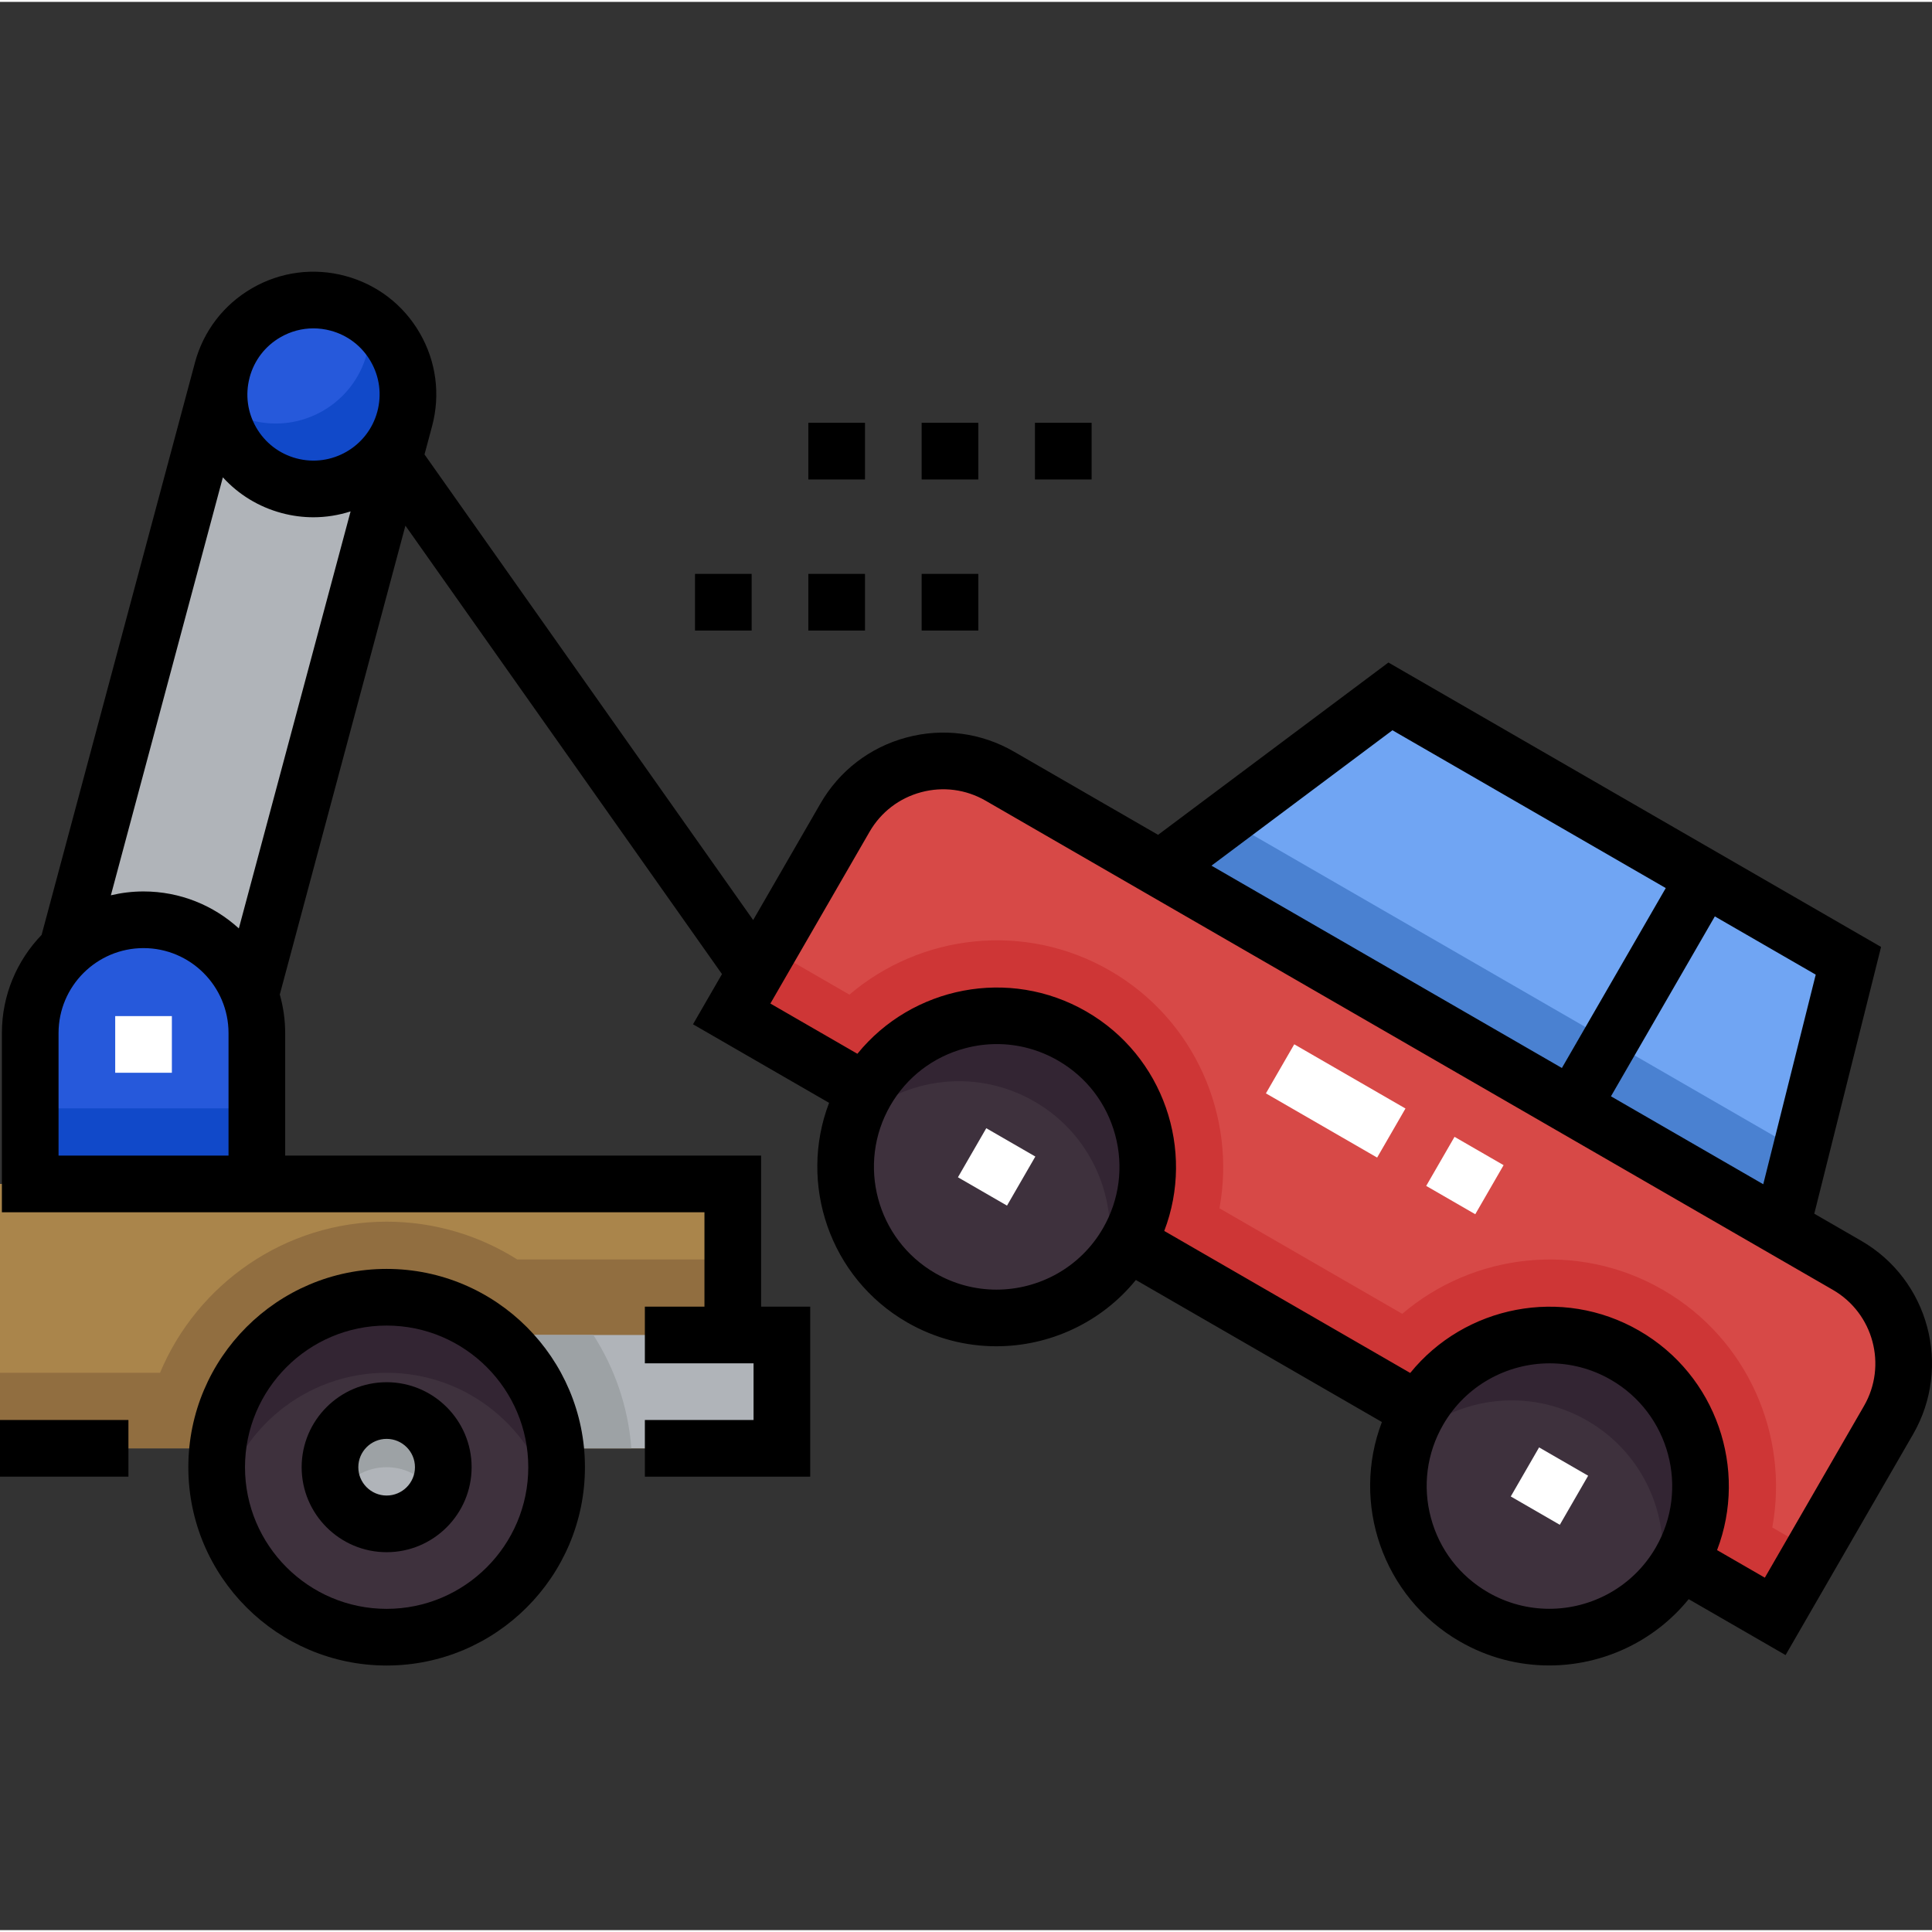 <svg xmlns="http://www.w3.org/2000/svg" version="1.1" viewBox="0 -71 512 511" width="70" height="70">
<rect x="0" y="-71" width="512" height="511" fill="#333333" stroke="none"/>
<g id="surface1">
<path d="M 89.555 8.875 C 76.203 5.297 62.48 13.219 58.902 26.57 L 17.758 180.137 C 23.102 175.242 30.219 172.25 38.039 172.25 C 51.094 172.25 62.199 180.582 66.336 192.219 L 107.25 39.523 C 110.824 26.176 102.902 12.453 89.555 8.875 Z M 89.555 8.875 " style=" stroke:none;fill-rule:nonzero;fill:rgb(69.02%,70.588%,72.549%);fill-opacity:1;" />
<path d="M 0 242.25 L 194.195 242.25 L 194.195 312.32 L 0 312.32 Z M 0 242.25 " style=" stroke:none;fill-rule:nonzero;fill:rgb(66.667%,52.157%,29.412%);fill-opacity:1;" />
<path d="M 137.074 262.27 C 127.043 255.938 115.176 252.258 102.461 252.258 C 75.449 252.258 52.234 268.809 42.41 292.301 L 0 292.301 L 0 312.32 L 194.195 312.32 L 194.195 262.27 Z M 137.074 262.27 " style=" stroke:none;fill-rule:nonzero;fill:rgb(56.863%,43.137%,25.098%);fill-opacity:1;" />
<path d="M 38.039 172.25 C 21.453 172.25 8.008 185.695 8.008 202.281 L 8.008 242.25 L 68.066 242.25 L 68.066 202.281 C 68.066 185.695 54.625 172.25 38.039 172.25 Z M 38.039 172.25 " style=" stroke:none;fill-rule:nonzero;fill:rgb(14.902%,34.902%,85.882%);fill-opacity:1;" />
<path d="M 89.551 8.875 C 76.199 5.297 62.477 13.219 58.902 26.57 C 55.324 39.918 63.246 53.641 76.598 57.219 C 89.945 60.797 103.668 52.871 107.246 39.523 C 110.82 26.172 102.898 12.453 89.551 8.875 Z M 89.551 8.875 " style=" stroke:none;fill-rule:nonzero;fill:rgb(14.902%,34.902%,85.882%);fill-opacity:1;" />
<path d="M 130.766 282.289 C 139.754 289.559 145.887 300.215 147.223 312.32 L 207.207 312.32 L 207.207 282.289 Z M 130.766 282.289 " style=" stroke:none;fill-rule:nonzero;fill:rgb(69.02%,70.588%,72.549%);fill-opacity:1;" />
<path d="M 147.508 317.324 C 147.508 342.203 127.34 362.371 102.461 362.371 C 77.586 362.371 57.418 342.203 57.418 317.324 C 57.418 292.445 77.586 272.281 102.461 272.281 C 127.34 272.281 147.508 292.445 147.508 317.324 Z M 147.508 317.324 " style=" stroke:none;fill-rule:nonzero;fill:rgb(24.314%,19.216%,23.922%);fill-opacity:1;" />
<path d="M 102.461 332.34 C 94.184 332.34 87.449 325.605 87.449 317.324 C 87.449 309.047 94.184 302.309 102.461 302.309 C 110.742 302.309 117.477 309.047 117.477 317.324 C 117.477 325.605 110.742 332.34 102.461 332.34 Z M 102.461 332.34 " style=" stroke:none;fill-rule:nonzero;fill:rgb(69.02%,70.588%,72.549%);fill-opacity:1;" />
<path d="M 102.461 292.301 C 123.898 292.301 141.824 307.277 146.379 327.336 C 147.109 324.113 147.508 320.766 147.508 317.324 C 147.508 292.445 127.34 272.281 102.461 272.281 C 77.586 272.281 57.418 292.445 57.418 317.324 C 57.418 320.766 57.816 324.113 58.547 327.336 C 63.102 307.277 81.027 292.301 102.461 292.301 Z M 102.461 292.301 " style=" stroke:none;fill-rule:nonzero;fill:rgb(20%,14.51%,20%);fill-opacity:1;" />
<path d="M 102.461 317.324 C 108.008 317.324 112.844 320.352 115.445 324.832 C 116.73 322.621 117.477 320.059 117.477 317.324 C 117.477 309.047 110.742 302.309 102.461 302.309 C 94.184 302.309 87.449 309.047 87.449 317.324 C 87.449 320.059 88.195 322.621 89.48 324.832 C 92.082 320.352 96.918 317.324 102.461 317.324 Z M 102.461 317.324 " style=" stroke:none;fill-rule:nonzero;fill:rgb(61.569%,63.529%,64.706%);fill-opacity:1;" />
<path d="M 8.008 222.23 L 68.066 222.23 L 68.066 242.25 L 8.008 242.25 Z M 8.008 222.23 " style=" stroke:none;fill-rule:nonzero;fill:rgb(6.667%,28.627%,78.824%);fill-opacity:1;" />
<path d="M 97.238 22.188 C 93.66 35.535 79.941 43.457 66.59 39.883 C 63.473 39.047 60.656 37.652 58.211 35.848 C 59.328 45.773 66.367 54.477 76.602 57.219 C 89.949 60.797 103.672 52.875 107.25 39.523 C 109.992 29.289 105.973 18.844 97.934 12.91 C 98.277 15.934 98.074 19.07 97.238 22.188 Z M 97.238 22.188 " style=" stroke:none;fill-rule:nonzero;fill:rgb(6.667%,28.627%,78.824%);fill-opacity:1;" />
<path d="M 157.246 282.289 L 130.766 282.289 C 139.754 289.559 145.887 300.215 147.223 312.32 L 167.316 312.32 C 166.477 301.324 162.895 291.09 157.246 282.289 Z M 157.246 282.289 " style=" stroke:none;fill-rule:nonzero;fill:rgb(61.569%,63.529%,64.706%);fill-opacity:1;" />
<path d="M 193.906 197.199 L 223.938 145.184 C 232.23 130.82 250.594 125.898 264.961 134.191 L 489.484 263.82 C 503.852 272.117 508.77 290.48 500.477 304.844 L 470.449 356.859 Z M 193.906 197.199 " style=" stroke:none;fill-rule:nonzero;fill:rgb(84.314%,28.627%,27.843%);fill-opacity:1;" />
<path d="M 469.672 333.293 C 474.164 308.984 463.262 283.359 440.66 270.309 C 418.059 257.262 390.418 260.629 371.609 276.676 L 323.168 248.711 C 327.66 224.398 316.758 198.773 294.156 185.727 C 271.555 172.676 243.914 176.047 225.105 192.094 L 203.918 179.859 L 193.906 197.199 L 470.445 356.855 L 480.457 339.52 Z M 469.672 333.293 " style=" stroke:none;fill-rule:nonzero;fill:rgb(80.784%,21.176%,21.176%);fill-opacity:1;" />
<path d="M 284.137 203.07 C 264.988 192.016 240.5 198.574 229.441 217.727 C 218.387 236.875 224.949 261.363 244.098 272.422 C 263.25 283.477 287.734 276.918 298.793 257.766 C 309.848 238.617 303.289 214.129 284.137 203.07 Z M 284.137 203.07 " style=" stroke:none;fill-rule:nonzero;fill:rgb(24.314%,19.216%,23.922%);fill-opacity:1;" />
<path d="M 430.641 287.66 C 411.492 276.602 387.004 283.164 375.945 302.312 C 364.891 321.465 371.449 345.953 390.602 357.008 C 409.75 368.066 434.238 361.504 445.297 342.355 C 456.352 323.203 449.793 298.715 430.641 287.66 Z M 430.641 287.66 " style=" stroke:none;fill-rule:nonzero;fill:rgb(24.314%,19.216%,23.922%);fill-opacity:1;" />
<path d="M 307.438 158.719 L 368.48 113.051 L 489.844 183.121 L 472.148 253.812 Z M 307.438 158.719 " style=" stroke:none;fill-rule:nonzero;fill:rgb(43.922%,64.706%,95.294%);fill-opacity:1;" />
<path d="M 274.137 220.402 C 290.293 229.73 297.488 248.617 292.703 265.797 C 295.02 263.438 297.074 260.754 298.801 257.758 C 309.859 238.609 303.297 214.121 284.145 203.062 C 264.996 192.008 240.508 198.566 229.449 217.719 C 227.723 220.711 226.426 223.836 225.535 227.02 C 238.023 214.285 257.977 211.074 274.137 220.402 Z M 274.137 220.402 " style=" stroke:none;fill-rule:nonzero;fill:rgb(20%,14.51%,20%);fill-opacity:1;" />
<path d="M 420.641 304.984 C 436.797 314.312 443.992 333.203 439.211 350.383 C 441.523 348.023 443.578 345.336 445.305 342.344 C 456.363 323.191 449.801 298.707 430.652 287.648 C 411.5 276.59 387.012 283.152 375.953 302.305 C 374.227 305.297 372.93 308.422 372.043 311.602 C 384.527 298.871 404.484 295.656 420.641 304.984 Z M 420.641 304.984 " style=" stroke:none;fill-rule:nonzero;fill:rgb(20%,14.51%,20%);fill-opacity:1;" />
<path d="M 477.203 233.613 L 324.879 145.668 L 307.438 158.719 L 472.148 253.812 Z M 477.203 233.613 " style=" stroke:none;fill-rule:nonzero;fill:rgb(29.02%,50.588%,81.961%);fill-opacity:1;" />
<path d="M 102.461 264.773 C 73.484 264.773 49.91 288.348 49.91 317.324 C 49.91 346.301 73.484 369.879 102.461 369.879 C 131.441 369.879 155.016 346.301 155.016 317.324 C 155.016 288.348 131.441 264.773 102.461 264.773 Z M 102.461 354.863 C 81.766 354.863 64.926 338.023 64.926 317.324 C 64.926 296.625 81.766 279.789 102.461 279.789 C 123.16 279.789 140 296.625 140 317.324 C 140 338.023 123.16 354.863 102.461 354.863 Z M 102.461 354.863 " style=" stroke:none;fill-rule:nonzero;fill:rgb(0%,0%,0%);fill-opacity:1;" />
<path d="M 102.461 294.801 C 90.043 294.801 79.941 304.906 79.941 317.324 C 79.941 329.742 90.043 339.848 102.461 339.848 C 114.883 339.848 124.984 329.742 124.984 317.324 C 124.984 304.906 114.883 294.801 102.461 294.801 Z M 102.461 324.832 C 98.324 324.832 94.957 321.465 94.957 317.324 C 94.957 313.184 98.324 309.816 102.461 309.816 C 106.602 309.816 109.969 313.184 109.969 317.324 C 109.969 321.465 106.602 324.832 102.461 324.832 Z M 102.461 324.832 " style=" stroke:none;fill-rule:nonzero;fill:rgb(0%,0%,0%);fill-opacity:1;" />
<path d="M 0 304.812 L 34.035 304.812 L 34.035 319.828 L 0 319.828 Z M 0 304.812 " style=" stroke:none;fill-rule:nonzero;fill:rgb(0%,0%,0%);fill-opacity:1;" />
<path d="M 493.238 257.32 L 480.805 250.141 L 498.504 179.449 L 367.945 104.074 L 306.902 149.738 L 268.711 127.691 C 260.031 122.676 249.914 121.344 240.227 123.941 C 230.543 126.535 222.449 132.746 217.434 141.43 L 199.598 172.324 L 112.5 48.934 L 114.492 41.488 C 114.496 41.48 114.496 41.473 114.5 41.469 C 116.75 33.074 115.598 24.305 111.25 16.781 C 106.906 9.254 99.891 3.871 91.496 1.625 C 83.102 -0.629 74.336 0.527 66.812 4.871 C 59.285 9.219 53.902 16.234 51.652 24.625 C 51.637 24.691 51.621 24.754 51.605 24.816 L 11.027 176.254 C 4.516 183.008 0.5 192.18 0.5 202.281 L 0.5 249.758 L 186.688 249.758 L 186.688 274.781 L 170.895 274.781 L 170.895 289.797 L 199.699 289.797 L 199.699 304.812 L 170.895 304.812 L 170.895 319.828 L 214.715 319.828 L 214.715 274.781 L 201.703 274.781 L 201.703 234.742 L 75.574 234.742 L 75.574 202.281 C 75.574 198.734 75.07 195.309 74.148 192.055 L 107.441 67.805 L 191.332 186.645 L 183.652 199.945 L 219.715 220.766 C 211.512 242.195 219.859 267.086 240.352 278.918 C 247.824 283.23 255.984 285.277 264.047 285.277 C 278.102 285.277 291.828 279.027 301.016 267.707 L 366.219 305.352 C 358.016 326.785 366.363 351.672 386.859 363.504 C 394.328 367.812 402.488 369.863 410.551 369.863 C 424.605 369.863 438.332 363.613 447.52 352.293 L 473.195 367.113 L 506.98 308.602 C 517.328 290.672 511.164 267.668 493.238 257.32 Z M 60.562 234.742 L 15.516 234.742 L 15.516 202.281 C 15.516 189.859 25.621 179.758 38.039 179.758 C 50.457 179.758 60.562 189.859 60.562 202.281 Z M 63.297 174.539 C 56.625 168.457 47.758 164.742 38.039 164.742 C 35.059 164.742 32.164 165.102 29.383 165.762 L 59.062 54.996 C 63.207 59.551 68.566 62.84 74.656 64.469 C 77.465 65.223 80.289 65.582 83.066 65.582 C 86.453 65.582 89.762 65.031 92.91 64.027 Z M 99.996 37.582 C 99.996 37.582 99.996 37.582 99.996 37.586 L 99.992 37.598 C 97.488 46.914 87.871 52.465 78.543 49.969 C 74.023 48.758 70.246 45.859 67.906 41.805 C 65.586 37.781 64.961 33.102 66.137 28.609 L 66.16 28.516 L 66.156 28.516 C 66.156 28.516 66.156 28.516 66.156 28.512 C 67.367 23.992 70.266 20.215 74.32 17.875 C 77.02 16.316 80.012 15.52 83.051 15.52 C 84.57 15.52 86.102 15.723 87.613 16.125 C 92.133 17.336 95.91 20.234 98.25 24.289 C 100.59 28.34 101.207 33.062 99.996 37.582 Z M 481.188 186.789 L 467.281 242.336 L 426.922 219.031 L 454.449 171.355 Z M 369.012 122.027 L 441.445 163.848 L 413.918 211.527 L 321.051 157.91 Z M 292.301 254.004 C 286.281 264.434 275.324 270.266 264.07 270.266 C 258.555 270.266 252.969 268.863 247.859 265.914 C 232.324 256.945 226.984 237.008 235.953 221.473 C 240.297 213.945 247.312 208.562 255.707 206.316 C 258.508 205.562 261.355 205.191 264.18 205.191 C 269.816 205.191 275.379 206.672 280.395 209.566 C 287.918 213.91 293.301 220.926 295.551 229.32 C 297.801 237.711 296.645 246.48 292.301 254.004 Z M 438.805 338.59 C 432.785 349.016 421.828 354.852 410.574 354.848 C 405.062 354.848 399.473 353.449 394.363 350.496 C 386.84 346.152 381.457 339.137 379.207 330.746 C 376.957 322.352 378.109 313.582 382.457 306.059 C 388.477 295.633 399.434 289.797 410.684 289.797 C 416.199 289.797 421.789 291.199 426.898 294.152 C 442.434 303.117 447.773 323.055 438.805 338.59 Z M 493.977 301.09 L 467.699 346.602 L 455.043 339.297 C 463.246 317.867 454.898 292.977 434.402 281.148 C 413.91 269.312 388.184 274.523 373.723 292.348 L 308.539 254.711 C 316.742 233.281 308.391 208.395 287.898 196.562 C 267.406 184.73 241.676 189.941 227.219 207.762 L 204.16 194.449 L 230.438 148.938 C 233.445 143.727 238.305 140 244.113 138.445 C 249.922 136.887 255.992 137.684 261.203 140.695 L 485.73 270.324 C 496.484 276.531 500.184 290.336 493.977 301.09 Z M 493.977 301.09 " style=" stroke:none;fill-rule:nonzero;fill:rgb(0%,0%,0%);fill-opacity:1;" />
<path d="M 214.215 80.586 L 229.23 80.586 L 229.23 95.602 L 214.215 95.602 Z M 214.215 80.586 " style=" stroke:none;fill-rule:nonzero;fill:rgb(0%,0%,0%);fill-opacity:1;" />
<path d="M 244.246 80.586 L 259.262 80.586 L 259.262 95.602 L 244.246 95.602 Z M 244.246 80.586 " style=" stroke:none;fill-rule:nonzero;fill:rgb(0%,0%,0%);fill-opacity:1;" />
<path d="M 184.184 80.586 L 199.199 80.586 L 199.199 95.602 L 184.184 95.602 Z M 184.184 80.586 " style=" stroke:none;fill-rule:nonzero;fill:rgb(0%,0%,0%);fill-opacity:1;" />
<path d="M 214.215 40.547 L 229.23 40.547 L 229.23 55.562 L 214.215 55.562 Z M 214.215 40.547 " style=" stroke:none;fill-rule:nonzero;fill:rgb(0%,0%,0%);fill-opacity:1;" />
<path d="M 274.273 40.547 L 289.289 40.547 L 289.289 55.562 L 274.273 55.562 Z M 274.273 40.547 " style=" stroke:none;fill-rule:nonzero;fill:rgb(0%,0%,0%);fill-opacity:1;" />
<path d="M 244.246 40.547 L 259.262 40.547 L 259.262 55.562 L 244.246 55.562 Z M 244.246 40.547 " style=" stroke:none;fill-rule:nonzero;fill:rgb(0%,0%,0%);fill-opacity:1;" />
<path d="M 30.531 197.777 L 45.547 197.777 L 45.547 212.793 L 30.531 212.793 Z M 30.531 197.777 " style=" stroke:none;fill-rule:nonzero;fill:rgb(100%,100%,100%);fill-opacity:1;" />
<path d="M 390.961 250.285 L 377.957 242.777 L 385.465 229.773 L 398.469 237.281 Z M 364.957 235.27 L 335.48 218.254 L 342.988 205.25 L 372.465 222.266 Z M 364.957 235.27 " style=" stroke:none;fill-rule:nonzero;fill:rgb(100%,100%,100%);fill-opacity:1;" />
<path d="M 253.863 240.492 L 261.371 227.488 L 274.375 234.996 L 266.867 248 Z M 253.863 240.492 " style=" stroke:none;fill-rule:nonzero;fill:rgb(100%,100%,100%);fill-opacity:1;" />
<path d="M 400.367 325.078 L 407.875 312.074 L 420.875 319.582 L 413.367 332.586 Z M 400.367 325.078 " style=" stroke:none;fill-rule:nonzero;fill:rgb(100%,100%,100%);fill-opacity:1;" />
</g>
</svg>
